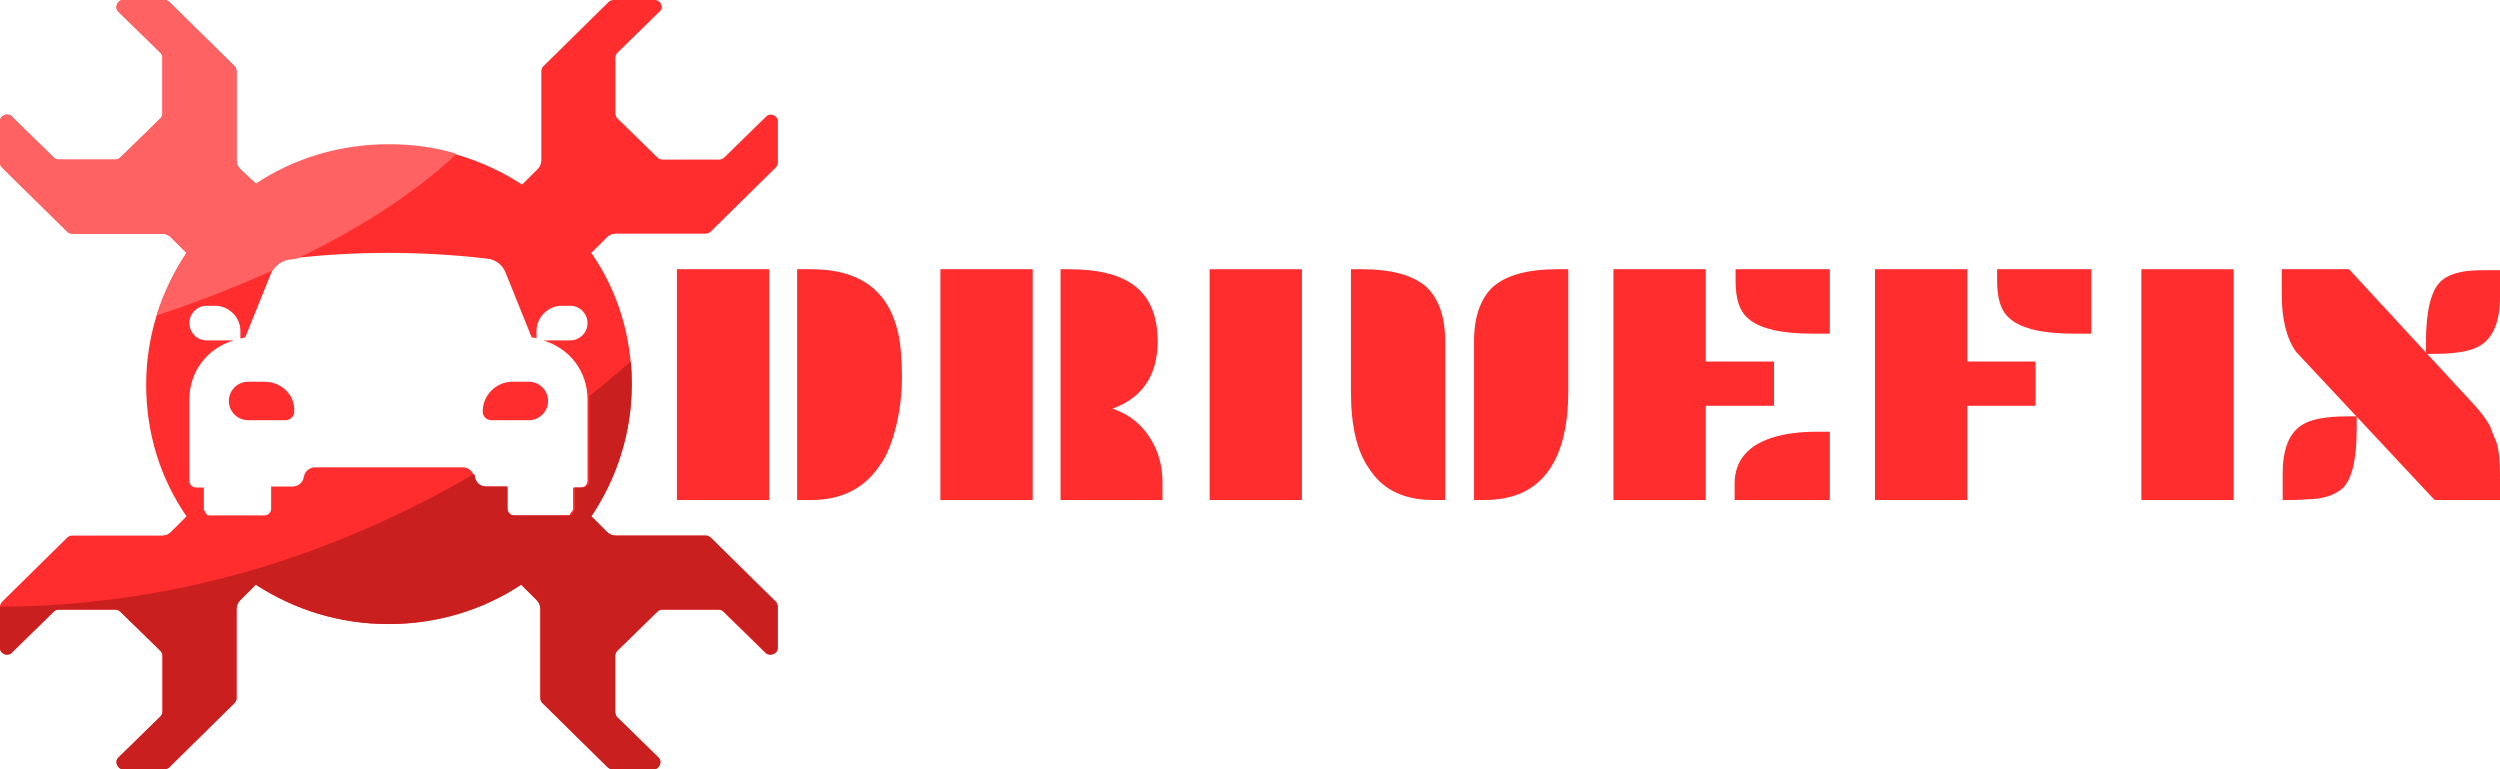 <?xml version="1.0" encoding="utf-8"?>
<!-- Generator: Adobe Illustrator 27.7.0, SVG Export Plug-In . SVG Version: 6.00 Build 0)  -->
<svg version="1.1" id="Layer_1" xmlns="http://www.w3.org/2000/svg" xmlns:xlink="http://www.w3.org/1999/xlink" x="0px" y="0px"
	 viewBox="0 0 260 80" style="enable-background:new 0 0 260 80;" xml:space="preserve">
<style type="text/css">
	.st0{fill:#FF2D2D;}
	.st1{fill:#C91F1F;}
	.st2{fill:#FF6262;}
</style>
<g>
	<path class="st0" d="M82.9,28h1.5c5,0,8,2.2,9,6.6c0.3,1.3,0.4,2.9,0.4,4.6s-0.2,3.5-0.6,5.1c-0.4,1.6-0.9,3-1.7,4.1
		c-1.6,2.4-4,3.6-7.1,3.6h-1.5V28z M70.4,28h9.6V52h-9.6V28z"/>
	<path class="st0" d="M120.4,35.5c0,3.5-1.6,5.9-4.7,7c1.8,0.6,3.1,1.7,4,3.2c0.8,1.3,1.2,2.8,1.2,4.5V52h-10.6V28h0.9
		c3.1,0,5.4,0.6,6.9,1.8C119.6,31,120.4,32.9,120.4,35.5z M97.8,28h9.6v24h-9.6V28z"/>
	<path class="st0" d="M125.8,28h9.6v24h-9.6V28z"/>
	<path class="st0" d="M153.3,35.5c0-2.6,0.7-4.5,2-5.7c1.4-1.2,3.6-1.8,6.7-1.8h1.1v12.7c0,5.5-1.6,9-4.7,10.5
		c-1.1,0.5-2.4,0.8-4,0.8h-1.1V35.5z M149.1,52c-3,0-5.2-1-6.6-3.1c-1.4-1.9-2-4.6-2-8.2V28h1.1c3.1,0,5.3,0.6,6.7,1.8
		c1.3,1.2,2,3.1,2,5.7V52H149.1z"/>
	<path class="st0" d="M180.4,28h9.9v6.7h-1.8c-3.2,0-5.4-0.5-6.6-1.5c-1-0.8-1.4-2.1-1.4-4V28z M167.8,28h9.6v9.6h7.1v4.6h-7.1V52
		h-9.6V28z M180.4,50.3c0-2.4,1.4-4.1,4.3-4.9c1.1-0.3,2.5-0.5,4.2-0.5h1.4V52h-9.9V50.3z"/>
	<path class="st0" d="M207.6,28h9.9v6.7h-1.8c-3.2,0-5.4-0.5-6.6-1.5c-1-0.8-1.4-2.1-1.4-4V28z M195,28h9.6v9.6h7.1v4.6h-7.1V52H195
		V28z"/>
	<path class="st0" d="M222.7,28h9.6v24h-9.6V28z"/>
	<path class="st0" d="M238.8,36.6c-1-1.4-1.5-3.4-1.5-6V28h7l13.2,14.3c0.7,0.8,1.2,1.5,1.5,2.1c0.2,0.6,0.4,1.1,0.6,1.5
		c0.3,0.9,0.4,2.1,0.4,3.5V52h-6.8L238.8,36.6L238.8,36.6z M252.3,35.6c0-3.2,0.5-5.3,1.5-6.3c0.5-0.5,1.2-0.8,2.1-1
		c0.9-0.2,1.9-0.2,3.1-0.2h1v2.8c0,2.5-0.7,4.2-2,5c-0.9,0.6-2.5,0.9-4.8,0.9h-0.9V35.6z M237.4,49.2c0-2.5,0.7-4.2,2-5
		c0.9-0.6,2.5-0.9,4.8-0.9h0.9v1.2c0,3.3-0.5,5.4-1.5,6.3c-0.7,0.6-1.7,1-3,1.1c-0.7,0-1.4,0.1-2.2,0.1h-1V49.2z"/>
	<path class="st0" d="M80.7,62.6l-6.8-6.7c-0.1-0.1-0.3-0.2-0.5-0.2h-9.3c-0.4,0-0.7-0.1-1-0.4l-1.6-1.6c2.6-3.9,4.2-8.6,4.2-13.7
		s-1.5-9.8-4.2-13.7l1.6-1.6c0.3-0.3,0.6-0.4,1-0.4h9.3c0.2,0,0.4-0.1,0.5-0.2l6.8-6.7c0.1-0.1,0.2-0.3,0.2-0.5v-4.3
		c0-0.6-0.8-0.9-1.2-0.5l-4.4,4.3c-0.1,0.1-0.3,0.2-0.5,0.2h-5.9c-0.2,0-0.4-0.1-0.5-0.2l-4.2-4.1C64.1,12.2,64,12,64,11.8V6
		c0-0.2,0.1-0.4,0.2-0.5l4.4-4.3C69.1,0.8,68.7,0,68.1,0h-4.3c-0.2,0-0.4,0.1-0.5,0.2l-6.8,6.7c-0.1,0.1-0.2,0.3-0.2,0.5v9.2
		c0,0.4-0.1,0.7-0.4,1l-1.6,1.6c-4-2.6-8.7-4.1-13.8-4.1c-5.1,0-9.9,1.5-13.8,4.1L25,17.6c-0.3-0.3-0.4-0.6-0.4-1V7.4
		c0-0.2-0.1-0.4-0.2-0.5l-6.8-6.7C17.5,0.1,17.3,0,17.1,0h-4.3c-0.6,0-0.9,0.8-0.5,1.2l4.4,4.3c0.1,0.1,0.2,0.3,0.2,0.5v5.8
		c0,0.2-0.1,0.4-0.2,0.5l-4.2,4.1c-0.1,0.1-0.3,0.2-0.5,0.2H6.1c-0.2,0-0.4-0.1-0.5-0.2l-4.4-4.3C0.8,11.7,0,12,0,12.6v4.3
		c0,0.2,0.1,0.4,0.2,0.5L7,24.1c0.1,0.1,0.3,0.2,0.5,0.2h9.3c0.4,0,0.7,0.1,1,0.4l1.6,1.6c-2.6,3.9-4.2,8.6-4.2,13.7
		s1.5,9.8,4.2,13.7l-1.6,1.6c-0.3,0.3-0.6,0.4-1,0.4H7.5c-0.2,0-0.4,0.1-0.5,0.2l-6.8,6.7C0.1,62.7,0,62.9,0,63.1v4.3
		c0,0.6,0.8,0.9,1.2,0.5l4.4-4.3c0.1-0.1,0.3-0.2,0.5-0.2H12c0.2,0,0.4,0.1,0.5,0.2l4.2,4.1c0.1,0.1,0.2,0.3,0.2,0.5V74
		c0,0.2-0.1,0.4-0.2,0.5l-4.4,4.3c-0.4,0.4-0.1,1.2,0.5,1.2h4.3c0.2,0,0.4-0.1,0.5-0.2l6.8-6.7c0.1-0.1,0.2-0.3,0.2-0.5v-9.2
		c0-0.4,0.1-0.7,0.4-1l1.6-1.6c4,2.6,8.7,4.1,13.8,4.1c5.1,0,9.9-1.5,13.8-4.1l1.6,1.6c0.3,0.3,0.4,0.6,0.4,1v9.2
		c0,0.2,0.1,0.4,0.2,0.5l6.8,6.7c0.1,0.1,0.3,0.2,0.5,0.2h4.3c0.6,0,0.9-0.8,0.5-1.2l-4.4-4.3c-0.1-0.1-0.2-0.3-0.2-0.5v-5.8
		c0-0.2,0.1-0.4,0.2-0.5l4.2-4.1c0.1-0.1,0.3-0.2,0.5-0.2h5.9c0.2,0,0.4,0.1,0.5,0.2l4.4,4.3c0.4,0.4,1.2,0.1,1.2-0.5v-4.3
		C80.9,62.9,80.8,62.7,80.7,62.6L80.7,62.6z M52.7,52.9v-2.3h-2.2c-0.6,0-1.1-0.4-1.2-1c-0.1-0.6-0.6-1-1.2-1H32.8
		c-0.6,0-1.1,0.4-1.2,1c-0.1,0.6-0.6,1-1.2,1h-2.2v2.3c0,0.4-0.3,0.7-0.7,0.7h-5.7c-0.1,0-0.2,0-0.2,0c-0.2-0.2-0.3-0.4-0.4-0.6
		v-2.3h-0.8c-0.4,0-0.7-0.3-0.7-0.7v-8.5c0-2.9,1.9-5.3,4.6-6.1h-2.8c-1,0-1.8-0.8-1.8-1.8s0.8-1.8,1.8-1.8h0.9
		c1.4,0,2.6,1.2,2.6,2.6v0.8c0.2,0,0.3-0.1,0.5-0.1c0,0,0,0,0,0l2.7-6.7c0.3-0.8,1.1-1.4,1.9-1.5c6.8-0.8,13.7-0.8,20.6,0
		c0.9,0.1,1.6,0.7,1.9,1.5l2.7,6.7c0,0,0,0,0,0c0.2,0,0.3,0,0.5,0.1v-0.8c0-1.4,1.2-2.6,2.6-2.6h0.9c1,0,1.8,0.8,1.8,1.8
		s-0.8,1.8-1.8,1.8h-2.8c2.7,0.8,4.6,3.2,4.6,6.1v8.5c0,0.4-0.3,0.7-0.7,0.7h-0.8v2.3c-0.1,0.2-0.3,0.4-0.4,0.6c-0.1,0-0.1,0-0.2,0
		h-5.7C53,53.6,52.7,53.3,52.7,52.9z"/>
	<path class="st0" d="M53.3,39.7h1.7c1.1,0,2,0.9,2,2c0,1.1-0.9,2-2,2h-3.9c-0.5,0-0.9-0.4-0.9-0.9C50.2,41.1,51.6,39.7,53.3,39.7z"
		/>
	<path class="st0" d="M27.5,39.7h-1.7c-1.1,0-2,0.9-2,2c0,1.1,0.9,2,2,2h3.9c0.5,0,0.9-0.4,0.9-0.9C30.7,41.1,29.3,39.7,27.5,39.7z"
		/>
	<path class="st1" d="M68.4,63.6c0.1-0.1,0.3-0.2,0.5-0.2h5.9c0.2,0,0.4,0.1,0.5,0.2l4.4,4.3c0.4,0.4,1.2,0.1,1.2-0.5v-4.3
		c0-0.2-0.1-0.4-0.2-0.5l-6.8-6.7c-0.1-0.1-0.3-0.2-0.5-0.2h-9.3c-0.4,0-0.7-0.1-1-0.4l-1.6-1.6c2.6-3.9,4.2-8.6,4.2-13.7
		c0-0.8,0-1.6-0.1-2.4c-1.4,1.2-2.8,2.4-4.3,3.6c0,0.1,0,0.2,0,0.3v8.5c0,0.4-0.3,0.7-0.7,0.7h-0.8v2.3c-0.1,0.2-0.3,0.4-0.4,0.6
		c-0.1,0-0.1,0-0.2,0h-5.7c-0.4,0-0.7-0.3-0.7-0.7v-2.3h-2.2c-0.6,0-1.1-0.4-1.2-1c0-0.1,0-0.2-0.1-0.3C36.4,56.8,19.9,63,0,63.1
		v4.3c0,0.6,0.8,0.9,1.2,0.5l4.4-4.3c0.1-0.1,0.3-0.2,0.5-0.2H12c0.2,0,0.4,0.1,0.5,0.2l4.2,4.1c0.1,0.1,0.2,0.3,0.2,0.5V74
		c0,0.2-0.1,0.4-0.2,0.5l-4.4,4.3c-0.4,0.4-0.1,1.2,0.5,1.2h4.3c0.2,0,0.4-0.1,0.5-0.2l6.8-6.7c0.1-0.1,0.2-0.3,0.2-0.5v-9.2
		c0-0.4,0.1-0.7,0.4-1l1.6-1.6c4,2.6,8.7,4.1,13.8,4.1c5.1,0,9.9-1.5,13.8-4.1l1.6,1.6c0.3,0.3,0.4,0.6,0.4,1v9.2
		c0,0.2,0.1,0.4,0.2,0.5l6.8,6.7c0.1,0.1,0.3,0.2,0.5,0.2h4.3c0.6,0,0.9-0.8,0.5-1.2l-4.4-4.3C64.1,74.4,64,74.2,64,74v-5.8
		c0-0.2,0.1-0.4,0.2-0.5L68.4,63.6L68.4,63.6z"/>
	<path class="st2" d="M28.4,28.1c0.4-0.6,1-1,1.7-1.1c0.3,0,0.5-0.1,0.8-0.1c6.2-3,12-6.6,16.6-10.9c-2.3-0.7-4.6-1-7.1-1
		c-5.1,0-9.9,1.5-13.8,4.1L25,17.6c-0.3-0.3-0.4-0.6-0.4-1V7.4c0-0.2-0.1-0.4-0.2-0.5l-6.8-6.7C17.5,0.1,17.3,0,17.1,0h-4.3
		c-0.6,0-0.9,0.8-0.5,1.2l4.4,4.3c0.1,0.1,0.2,0.3,0.2,0.5v5.8c0,0.2-0.1,0.4-0.2,0.5l-4.2,4.1c-0.1,0.1-0.3,0.2-0.5,0.2H6.1
		c-0.2,0-0.4-0.1-0.5-0.2l-4.4-4.3C0.8,11.7,0,12,0,12.6v4.3c0,0.2,0.1,0.4,0.2,0.5L7,24.1c0.1,0.1,0.3,0.2,0.5,0.2h9.3
		c0.4,0,0.7,0.1,1,0.4l1.6,1.6c-1.3,2-2.4,4.2-3.1,6.5C20.3,31.5,24.4,29.9,28.4,28.1L28.4,28.1z"/>
</g>
</svg>
